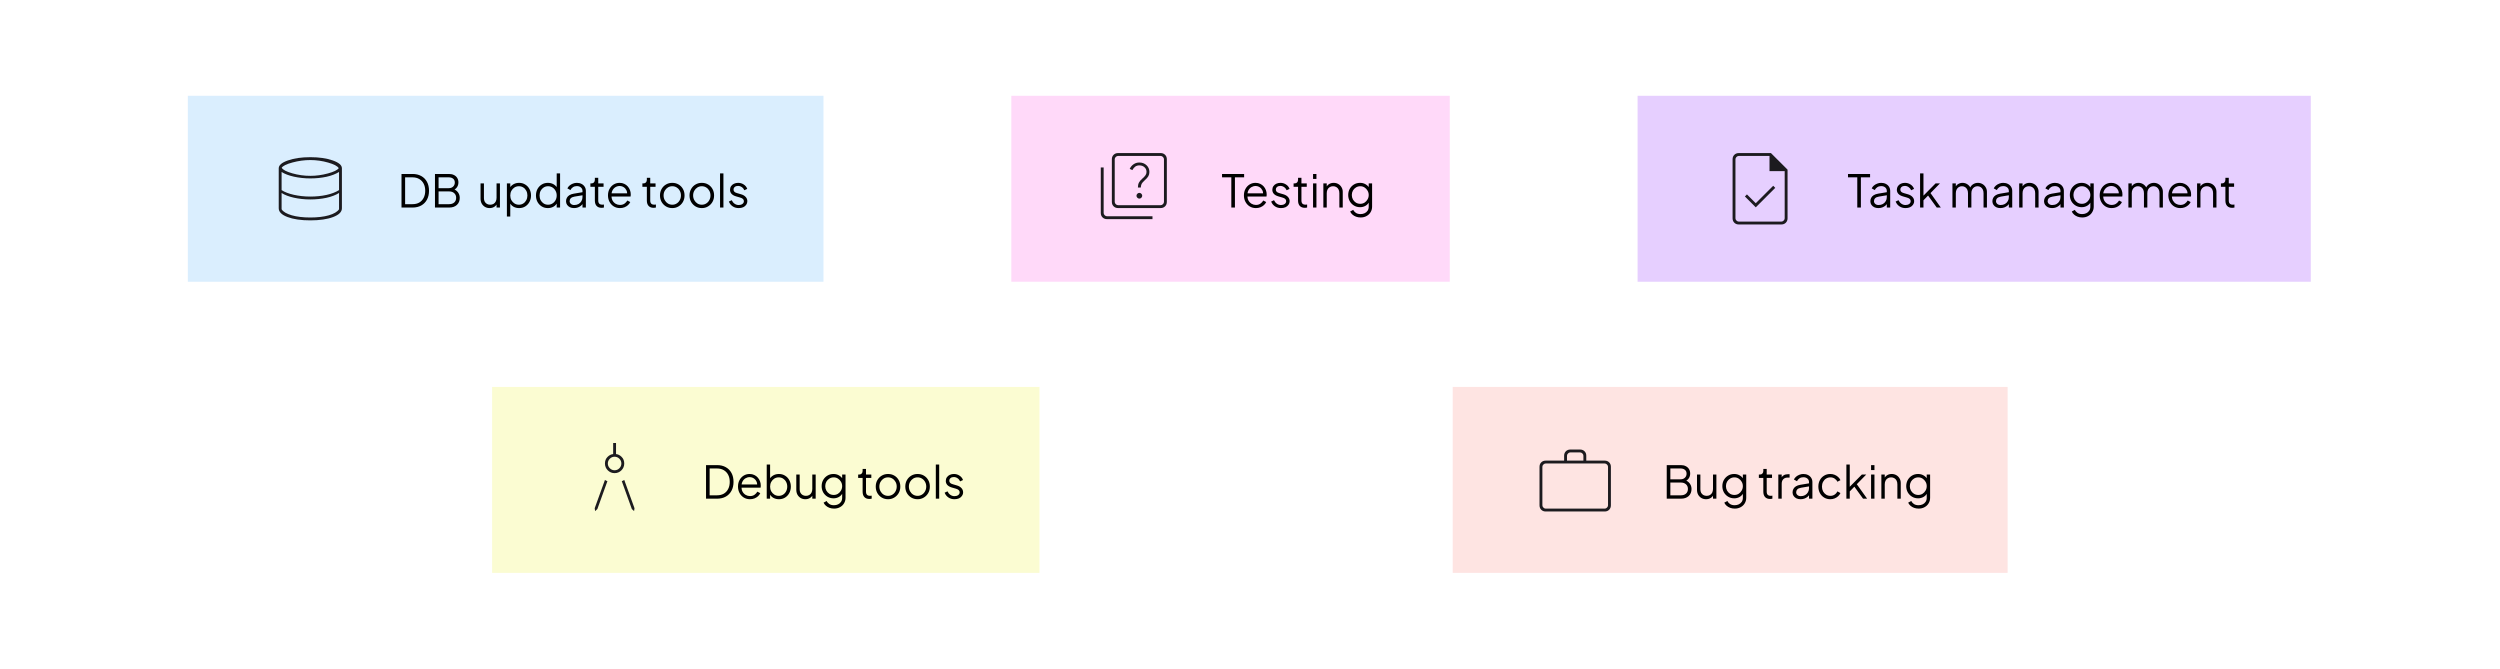 <svg width="1331" height="356" viewBox="0 0 1331 356" fill="none" xmlns="http://www.w3.org/2000/svg">
<rect width="1331" height="356" fill="white"/>
<rect width="338.425" height="99" transform="translate(100 51)" fill="#DAEEFE"/>
<mask id="mask0_625_16194" style="mask-type:alpha" maskUnits="userSpaceOnUse" x="139" y="74" width="53" height="53">
<rect x="139" y="74.289" width="52.425" height="52.425" fill="#D9D9D9"/>
</mask>
<g mask="url(#mask0_625_16194)">
<path d="M165.214 117.323C160.226 117.323 156.176 116.731 153.064 115.548C149.951 114.365 148.395 112.808 148.395 110.879V89.581C148.395 87.943 150.033 86.551 153.309 85.404C156.586 84.257 160.554 83.684 165.214 83.684C169.874 83.684 173.842 84.257 177.119 85.404C180.395 86.551 182.034 87.943 182.034 89.581V110.879C182.034 112.808 180.477 114.365 177.365 115.548C174.252 116.731 170.202 117.323 165.214 117.323ZM165.214 93.622C168.309 93.622 171.43 93.195 174.58 92.339C177.729 91.484 179.649 90.546 180.341 89.527C179.685 88.435 177.801 87.442 174.689 86.551C171.576 85.659 168.418 85.213 165.214 85.213C162.083 85.213 158.925 85.64 155.739 86.496C152.554 87.352 150.634 88.289 149.978 89.308C150.597 90.4 152.481 91.393 155.63 92.284C158.779 93.177 161.974 93.622 165.214 93.622ZM165.214 104.653C166.707 104.653 168.181 104.581 169.637 104.435C171.094 104.289 172.486 104.071 173.815 103.78C175.144 103.488 176.373 103.124 177.501 102.688C178.63 102.251 179.631 101.759 180.505 101.213V91.547C179.631 92.093 178.63 92.585 177.501 93.022C176.373 93.459 175.144 93.823 173.815 94.114C172.486 94.405 171.094 94.624 169.637 94.769C168.181 94.915 166.707 94.988 165.214 94.988C163.649 94.988 162.129 94.906 160.654 94.742C159.18 94.578 157.787 94.351 156.477 94.059C155.166 93.768 153.956 93.413 152.845 92.994C151.735 92.576 150.761 92.093 149.924 91.547V101.213C150.761 101.759 151.735 102.242 152.845 102.66C153.956 103.079 155.166 103.434 156.477 103.725C157.787 104.016 159.18 104.244 160.654 104.408C162.129 104.572 163.649 104.653 165.214 104.653ZM165.214 115.794C167.144 115.794 168.946 115.694 170.62 115.493C172.295 115.293 173.788 115.002 175.098 114.62C176.409 114.237 177.528 113.773 178.457 113.227C179.385 112.681 180.068 112.08 180.505 111.425V102.742C179.631 103.288 178.63 103.78 177.501 104.217C176.373 104.653 175.144 105.018 173.815 105.309C172.486 105.6 171.094 105.818 169.637 105.964C168.181 106.11 166.707 106.183 165.214 106.183C163.649 106.183 162.129 106.101 160.654 105.937C159.18 105.773 157.787 105.545 156.477 105.254C155.166 104.963 153.956 104.608 152.845 104.189C151.735 103.771 150.761 103.288 149.924 102.742V111.425C150.36 112.117 151.043 112.726 151.971 113.254C152.9 113.782 154.019 114.237 155.33 114.62C156.64 115.002 158.133 115.293 159.808 115.493C161.482 115.694 163.285 115.794 165.214 115.794Z" fill="#1C1B1F"/>
</g>
<path d="M213.764 110.5V92.62H219.644C221.42 92.62 222.964 92.988 224.276 93.724C225.588 94.444 226.604 95.476 227.324 96.82C228.044 98.148 228.404 99.724 228.404 101.548C228.404 103.356 228.044 104.932 227.324 106.276C226.604 107.62 225.588 108.66 224.276 109.396C222.964 110.132 221.42 110.5 219.644 110.5H213.764ZM215.684 108.7H219.644C221.02 108.7 222.212 108.412 223.22 107.836C224.228 107.244 225.004 106.412 225.548 105.34C226.108 104.268 226.388 103.004 226.388 101.548C226.388 100.092 226.108 98.836 225.548 97.78C224.988 96.708 224.204 95.884 223.196 95.308C222.188 94.716 221.004 94.42 219.644 94.42H215.684V108.7ZM231.577 110.5V92.62H239.089C240.097 92.62 240.969 92.812 241.705 93.196C242.457 93.564 243.033 94.084 243.433 94.756C243.849 95.428 244.057 96.212 244.057 97.108C244.057 98.036 243.825 98.86 243.361 99.58C242.913 100.284 242.265 100.82 241.417 101.188L241.393 100.612C242.097 100.868 242.697 101.228 243.193 101.692C243.705 102.156 244.097 102.7 244.369 103.324C244.641 103.932 244.777 104.588 244.777 105.292C244.777 106.892 244.265 108.164 243.241 109.108C242.233 110.036 240.857 110.5 239.113 110.5H231.577ZM233.497 108.7H239.113C240.249 108.7 241.153 108.404 241.825 107.812C242.513 107.204 242.857 106.372 242.857 105.316C242.857 104.276 242.513 103.452 241.825 102.844C241.153 102.22 240.249 101.908 239.113 101.908H233.497V108.7ZM233.497 100.18H238.945C239.905 100.18 240.673 99.9 241.249 99.34C241.841 98.78 242.137 98.06 242.137 97.18C242.137 96.284 241.841 95.604 241.249 95.14C240.673 94.66 239.905 94.42 238.945 94.42H233.497V100.18ZM260.67 110.788C259.774 110.788 258.958 110.58 258.222 110.164C257.486 109.732 256.902 109.14 256.47 108.388C256.054 107.62 255.846 106.74 255.846 105.748V97.636H257.646V105.532C257.646 106.22 257.782 106.828 258.054 107.356C258.342 107.868 258.734 108.268 259.23 108.556C259.742 108.844 260.326 108.988 260.982 108.988C261.638 108.988 262.222 108.844 262.734 108.556C263.246 108.252 263.646 107.828 263.934 107.284C264.222 106.724 264.366 106.06 264.366 105.292V97.636H266.166V110.5H264.366V108.004L264.774 108.1C264.47 108.932 263.95 109.588 263.214 110.068C262.478 110.548 261.63 110.788 260.67 110.788ZM269.868 115.3V97.636H271.668V100.516L271.38 100.012C271.892 99.196 272.572 98.548 273.42 98.068C274.284 97.588 275.268 97.348 276.372 97.348C277.588 97.348 278.668 97.644 279.612 98.236C280.572 98.812 281.324 99.604 281.868 100.612C282.428 101.62 282.708 102.772 282.708 104.068C282.708 105.348 282.428 106.5 281.868 107.524C281.324 108.532 280.572 109.332 279.612 109.924C278.668 110.5 277.588 110.788 276.372 110.788C275.268 110.788 274.268 110.54 273.372 110.044C272.492 109.532 271.828 108.812 271.38 107.884L271.668 107.62V115.3H269.868ZM276.276 108.988C277.14 108.988 277.908 108.772 278.58 108.34C279.268 107.908 279.804 107.324 280.188 106.588C280.588 105.836 280.788 104.996 280.788 104.068C280.788 103.124 280.588 102.284 280.188 101.548C279.804 100.812 279.268 100.228 278.58 99.796C277.908 99.364 277.14 99.148 276.276 99.148C275.412 99.148 274.628 99.364 273.924 99.796C273.236 100.228 272.684 100.82 272.268 101.572C271.868 102.308 271.668 103.14 271.668 104.068C271.668 104.996 271.868 105.836 272.268 106.588C272.684 107.324 273.236 107.908 273.924 108.34C274.628 108.772 275.412 108.988 276.276 108.988ZM291.683 110.788C290.483 110.788 289.403 110.5 288.443 109.924C287.483 109.332 286.723 108.532 286.163 107.524C285.619 106.5 285.347 105.348 285.347 104.068C285.347 102.772 285.619 101.62 286.163 100.612C286.723 99.604 287.475 98.812 288.419 98.236C289.379 97.644 290.467 97.348 291.683 97.348C292.787 97.348 293.771 97.588 294.635 98.068C295.499 98.548 296.179 99.196 296.675 100.012L296.387 100.516V92.332H298.187V110.5H296.387V107.62L296.675 107.884C296.227 108.812 295.555 109.532 294.659 110.044C293.779 110.54 292.787 110.788 291.683 110.788ZM291.779 108.988C292.643 108.988 293.419 108.772 294.107 108.34C294.811 107.908 295.363 107.324 295.763 106.588C296.179 105.836 296.387 104.996 296.387 104.068C296.387 103.14 296.179 102.308 295.763 101.572C295.363 100.82 294.811 100.228 294.107 99.796C293.419 99.364 292.643 99.148 291.779 99.148C290.931 99.148 290.163 99.364 289.475 99.796C288.787 100.228 288.243 100.812 287.843 101.548C287.459 102.284 287.267 103.124 287.267 104.068C287.267 104.996 287.459 105.836 287.843 106.588C288.243 107.324 288.779 107.908 289.451 108.34C290.139 108.772 290.915 108.988 291.779 108.988ZM305.603 110.788C304.787 110.788 304.059 110.636 303.419 110.332C302.779 110.012 302.275 109.58 301.907 109.036C301.539 108.492 301.355 107.868 301.355 107.164C301.355 106.492 301.499 105.884 301.787 105.34C302.075 104.78 302.523 104.308 303.131 103.924C303.739 103.54 304.515 103.268 305.459 103.108L310.499 102.268V103.9L305.891 104.668C304.963 104.828 304.291 105.124 303.875 105.556C303.475 105.988 303.275 106.5 303.275 107.092C303.275 107.668 303.499 108.156 303.947 108.556C304.411 108.956 305.003 109.156 305.723 109.156C306.603 109.156 307.371 108.972 308.027 108.604C308.683 108.22 309.195 107.708 309.563 107.068C309.931 106.428 310.115 105.716 310.115 104.932V101.668C310.115 100.9 309.835 100.276 309.275 99.796C308.715 99.316 307.987 99.076 307.091 99.076C306.307 99.076 305.619 99.276 305.027 99.676C304.435 100.06 303.995 100.564 303.707 101.188L302.075 100.3C302.315 99.756 302.691 99.26 303.203 98.812C303.731 98.364 304.331 98.012 305.003 97.756C305.675 97.484 306.371 97.348 307.091 97.348C308.035 97.348 308.867 97.532 309.587 97.9C310.323 98.268 310.891 98.78 311.291 99.436C311.707 100.076 311.915 100.82 311.915 101.668V110.5H310.115V107.932L310.379 108.196C310.155 108.676 309.803 109.116 309.323 109.516C308.859 109.9 308.307 110.212 307.667 110.452C307.043 110.676 306.355 110.788 305.603 110.788ZM320.303 110.644C319.151 110.644 318.263 110.308 317.639 109.636C317.015 108.964 316.703 108.004 316.703 106.756V99.436H314.327V97.636H314.927C315.471 97.636 315.903 97.46 316.223 97.108C316.543 96.74 316.703 96.284 316.703 95.74V94.66H318.503V97.636H321.335V99.436H318.503V106.756C318.503 107.188 318.567 107.572 318.695 107.908C318.823 108.228 319.039 108.484 319.343 108.676C319.663 108.868 320.087 108.964 320.615 108.964C320.743 108.964 320.895 108.956 321.071 108.94C321.247 108.924 321.399 108.908 321.527 108.892V110.5C321.335 110.548 321.119 110.58 320.879 110.596C320.639 110.628 320.447 110.644 320.303 110.644ZM330.075 110.788C328.875 110.788 327.787 110.5 326.811 109.924C325.851 109.332 325.091 108.524 324.531 107.5C323.971 106.476 323.691 105.316 323.691 104.02C323.691 102.724 323.963 101.58 324.507 100.588C325.051 99.58 325.787 98.788 326.715 98.212C327.659 97.636 328.715 97.348 329.883 97.348C330.811 97.348 331.635 97.524 332.355 97.876C333.091 98.212 333.715 98.676 334.227 99.268C334.739 99.844 335.131 100.5 335.403 101.236C335.675 101.956 335.811 102.7 335.811 103.468C335.811 103.628 335.803 103.812 335.787 104.02C335.771 104.212 335.747 104.412 335.715 104.62H324.843V102.94H334.683L333.819 103.66C333.963 102.78 333.859 101.996 333.507 101.308C333.171 100.604 332.683 100.052 332.043 99.652C331.403 99.236 330.683 99.028 329.883 99.028C329.083 99.028 328.339 99.236 327.651 99.652C326.979 100.068 326.451 100.652 326.067 101.404C325.683 102.14 325.531 103.02 325.611 104.044C325.531 105.068 325.691 105.964 326.091 106.732C326.507 107.484 327.067 108.068 327.771 108.484C328.491 108.9 329.259 109.108 330.075 109.108C331.019 109.108 331.811 108.884 332.451 108.436C333.091 107.988 333.611 107.428 334.011 106.756L335.547 107.572C335.291 108.148 334.899 108.684 334.371 109.18C333.843 109.66 333.211 110.052 332.475 110.356C331.755 110.644 330.955 110.788 330.075 110.788ZM347.983 110.644C346.831 110.644 345.943 110.308 345.319 109.636C344.695 108.964 344.383 108.004 344.383 106.756V99.436H342.007V97.636H342.607C343.151 97.636 343.583 97.46 343.903 97.108C344.223 96.74 344.383 96.284 344.383 95.74V94.66H346.183V97.636H349.015V99.436H346.183V106.756C346.183 107.188 346.247 107.572 346.375 107.908C346.503 108.228 346.719 108.484 347.023 108.676C347.343 108.868 347.767 108.964 348.295 108.964C348.423 108.964 348.575 108.956 348.751 108.94C348.927 108.924 349.079 108.908 349.207 108.892V110.5C349.015 110.548 348.799 110.58 348.559 110.596C348.319 110.628 348.127 110.644 347.983 110.644ZM357.923 110.788C356.707 110.788 355.603 110.5 354.611 109.924C353.619 109.332 352.827 108.532 352.235 107.524C351.659 106.5 351.371 105.34 351.371 104.044C351.371 102.764 351.659 101.62 352.235 100.612C352.811 99.604 353.587 98.812 354.563 98.236C355.555 97.644 356.675 97.348 357.923 97.348C359.171 97.348 360.283 97.636 361.259 98.212C362.251 98.788 363.027 99.58 363.587 100.588C364.163 101.596 364.451 102.748 364.451 104.044C364.451 105.356 364.155 106.524 363.563 107.548C362.971 108.556 362.179 109.348 361.187 109.924C360.211 110.5 359.123 110.788 357.923 110.788ZM357.923 108.988C358.787 108.988 359.563 108.772 360.251 108.34C360.955 107.908 361.507 107.316 361.907 106.564C362.323 105.812 362.531 104.972 362.531 104.044C362.531 103.116 362.323 102.284 361.907 101.548C361.507 100.812 360.955 100.228 360.251 99.796C359.563 99.364 358.787 99.148 357.923 99.148C357.059 99.148 356.275 99.364 355.571 99.796C354.883 100.228 354.331 100.812 353.915 101.548C353.499 102.284 353.291 103.116 353.291 104.044C353.291 104.972 353.499 105.812 353.915 106.564C354.331 107.316 354.883 107.908 355.571 108.34C356.275 108.772 357.059 108.988 357.923 108.988ZM373.649 110.788C372.433 110.788 371.329 110.5 370.337 109.924C369.345 109.332 368.553 108.532 367.961 107.524C367.385 106.5 367.097 105.34 367.097 104.044C367.097 102.764 367.385 101.62 367.961 100.612C368.537 99.604 369.313 98.812 370.289 98.236C371.281 97.644 372.401 97.348 373.649 97.348C374.897 97.348 376.009 97.636 376.985 98.212C377.977 98.788 378.753 99.58 379.313 100.588C379.889 101.596 380.177 102.748 380.177 104.044C380.177 105.356 379.881 106.524 379.289 107.548C378.697 108.556 377.905 109.348 376.913 109.924C375.937 110.5 374.849 110.788 373.649 110.788ZM373.649 108.988C374.513 108.988 375.289 108.772 375.977 108.34C376.681 107.908 377.233 107.316 377.633 106.564C378.049 105.812 378.257 104.972 378.257 104.044C378.257 103.116 378.049 102.284 377.633 101.548C377.233 100.812 376.681 100.228 375.977 99.796C375.289 99.364 374.513 99.148 373.649 99.148C372.785 99.148 372.001 99.364 371.297 99.796C370.609 100.228 370.057 100.812 369.641 101.548C369.225 102.284 369.017 103.116 369.017 104.044C369.017 104.972 369.225 105.812 369.641 106.564C370.057 107.316 370.609 107.908 371.297 108.34C372.001 108.772 372.785 108.988 373.649 108.988ZM383.352 110.5V92.332H385.152V110.5H383.352ZM393.3 110.788C392.068 110.788 390.988 110.476 390.06 109.852C389.132 109.228 388.46 108.38 388.044 107.308L389.556 106.588C389.924 107.372 390.436 107.996 391.092 108.46C391.764 108.924 392.5 109.156 393.3 109.156C394.068 109.156 394.716 108.972 395.244 108.604C395.772 108.22 396.036 107.724 396.036 107.116C396.036 106.668 395.908 106.316 395.652 106.06C395.396 105.788 395.1 105.58 394.764 105.436C394.428 105.292 394.132 105.188 393.876 105.124L392.028 104.596C390.844 104.26 389.988 103.788 389.46 103.18C388.932 102.572 388.668 101.868 388.668 101.068C388.668 100.316 388.86 99.66 389.244 99.1C389.628 98.54 390.148 98.108 390.804 97.804C391.46 97.5 392.188 97.348 392.988 97.348C394.076 97.348 395.06 97.636 395.94 98.212C396.836 98.772 397.468 99.556 397.836 100.564L396.3 101.284C395.98 100.564 395.516 100.004 394.908 99.604C394.316 99.188 393.652 98.98 392.916 98.98C392.196 98.98 391.62 99.164 391.188 99.532C390.756 99.9 390.54 100.364 390.54 100.924C390.54 101.356 390.652 101.7 390.876 101.956C391.1 102.212 391.356 102.404 391.644 102.532C391.948 102.66 392.212 102.756 392.436 102.82L394.572 103.444C395.612 103.748 396.42 104.22 396.996 104.86C397.588 105.5 397.884 106.252 397.884 107.116C397.884 107.82 397.684 108.452 397.284 109.012C396.9 109.572 396.364 110.012 395.676 110.332C394.988 110.636 394.196 110.788 393.3 110.788Z" fill="black"/>
<rect width="233.425" height="99" transform="translate(538.426 51)" fill="#FFD9F9"/>
<mask id="mask1_625_16194" style="mask-type:alpha" maskUnits="userSpaceOnUse" x="577" y="74" width="53" height="53">
<rect x="577.426" y="74.289" width="52.425" height="52.425" fill="#D9D9D9"/>
</mask>
<g mask="url(#mask1_625_16194)">
<path d="M606.588 105.742C606.988 105.742 607.343 105.588 607.653 105.278C607.962 104.969 608.117 104.614 608.117 104.213C608.117 103.813 607.962 103.458 607.653 103.149C607.343 102.839 606.988 102.684 606.588 102.684C606.187 102.684 605.832 102.839 605.523 103.149C605.213 103.458 605.059 103.813 605.059 104.213C605.059 104.614 605.213 104.969 605.523 105.278C605.832 105.588 606.187 105.742 606.588 105.742ZM605.823 99.845H607.352C607.425 98.971 607.58 98.307 607.816 97.852C608.053 97.396 608.626 96.75 609.537 95.913C610.41 95.148 611.029 94.438 611.393 93.783C611.757 93.128 611.939 92.382 611.939 91.544C611.939 90.124 611.43 88.932 610.41 87.967C609.391 87.002 608.117 86.52 606.588 86.52C605.459 86.52 604.449 86.82 603.557 87.421C602.665 88.022 601.964 88.85 601.454 89.906L602.874 90.561C603.311 89.724 603.83 89.096 604.431 88.677C605.031 88.258 605.75 88.049 606.588 88.049C607.68 88.049 608.59 88.377 609.318 89.032C610.046 89.687 610.41 90.525 610.41 91.544C610.41 92.163 610.237 92.736 609.892 93.264C609.546 93.792 608.954 94.42 608.117 95.148C607.279 95.876 606.688 96.586 606.342 97.278C605.996 97.97 605.823 98.825 605.823 99.845ZM595.229 110.767C594.282 110.767 593.5 110.457 592.881 109.838C592.262 109.219 591.952 108.437 591.952 107.49V84.773C591.952 83.826 592.262 83.043 592.881 82.424C593.5 81.805 594.282 81.496 595.229 81.496H617.946C618.893 81.496 619.676 81.805 620.295 82.424C620.913 83.043 621.223 83.826 621.223 84.773V107.49C621.223 108.437 620.913 109.219 620.295 109.838C619.676 110.457 618.893 110.767 617.946 110.767H595.229ZM595.229 109.237H617.946C618.383 109.237 618.784 109.055 619.148 108.691C619.512 108.327 619.694 107.927 619.694 107.49V84.773C619.694 84.336 619.512 83.935 619.148 83.571C618.784 83.207 618.383 83.025 617.946 83.025H595.229C594.792 83.025 594.392 83.207 594.028 83.571C593.664 83.935 593.482 84.336 593.482 84.773V107.49C593.482 107.927 593.664 108.327 594.028 108.691C594.392 109.055 594.792 109.237 595.229 109.237ZM589.331 116.664C588.385 116.664 587.602 116.355 586.983 115.736C586.364 115.117 586.055 114.334 586.055 113.388V89.141H587.584V113.388C587.584 113.825 587.766 114.225 588.13 114.589C588.494 114.953 588.894 115.135 589.331 115.135H613.578V116.664H589.331Z" fill="#1C1B1F"/>
</g>
<path d="M655.556 110.5V94.42H650.612V92.62H662.372V94.42H657.476V110.5H655.556ZM668.645 110.788C667.445 110.788 666.357 110.5 665.381 109.924C664.421 109.332 663.661 108.524 663.101 107.5C662.541 106.476 662.261 105.316 662.261 104.02C662.261 102.724 662.533 101.58 663.077 100.588C663.621 99.58 664.357 98.788 665.285 98.212C666.229 97.636 667.285 97.348 668.453 97.348C669.381 97.348 670.205 97.524 670.925 97.876C671.661 98.212 672.285 98.676 672.797 99.268C673.309 99.844 673.701 100.5 673.973 101.236C674.245 101.956 674.381 102.7 674.381 103.468C674.381 103.628 674.373 103.812 674.357 104.02C674.341 104.212 674.317 104.412 674.285 104.62H663.413V102.94H673.253L672.389 103.66C672.533 102.78 672.429 101.996 672.077 101.308C671.741 100.604 671.253 100.052 670.613 99.652C669.973 99.236 669.253 99.028 668.453 99.028C667.653 99.028 666.909 99.236 666.221 99.652C665.549 100.068 665.021 100.652 664.637 101.404C664.253 102.14 664.101 103.02 664.181 104.044C664.101 105.068 664.261 105.964 664.661 106.732C665.077 107.484 665.637 108.068 666.341 108.484C667.061 108.9 667.829 109.108 668.645 109.108C669.589 109.108 670.381 108.884 671.021 108.436C671.661 107.988 672.181 107.428 672.581 106.756L674.117 107.572C673.861 108.148 673.469 108.684 672.941 109.18C672.413 109.66 671.781 110.052 671.045 110.356C670.325 110.644 669.525 110.788 668.645 110.788ZM682.019 110.788C680.787 110.788 679.707 110.476 678.779 109.852C677.851 109.228 677.179 108.38 676.763 107.308L678.275 106.588C678.643 107.372 679.155 107.996 679.811 108.46C680.483 108.924 681.219 109.156 682.019 109.156C682.787 109.156 683.435 108.972 683.963 108.604C684.491 108.22 684.755 107.724 684.755 107.116C684.755 106.668 684.627 106.316 684.371 106.06C684.115 105.788 683.819 105.58 683.483 105.436C683.147 105.292 682.851 105.188 682.595 105.124L680.747 104.596C679.563 104.26 678.707 103.788 678.179 103.18C677.651 102.572 677.387 101.868 677.387 101.068C677.387 100.316 677.579 99.66 677.963 99.1C678.347 98.54 678.867 98.108 679.523 97.804C680.179 97.5 680.907 97.348 681.707 97.348C682.795 97.348 683.779 97.636 684.659 98.212C685.555 98.772 686.187 99.556 686.555 100.564L685.019 101.284C684.699 100.564 684.235 100.004 683.627 99.604C683.035 99.188 682.371 98.98 681.635 98.98C680.915 98.98 680.339 99.164 679.907 99.532C679.475 99.9 679.259 100.364 679.259 100.924C679.259 101.356 679.371 101.7 679.595 101.956C679.819 102.212 680.075 102.404 680.363 102.532C680.667 102.66 680.931 102.756 681.155 102.82L683.291 103.444C684.331 103.748 685.139 104.22 685.715 104.86C686.307 105.5 686.603 106.252 686.603 107.116C686.603 107.82 686.403 108.452 686.003 109.012C685.619 109.572 685.083 110.012 684.395 110.332C683.707 110.636 682.915 110.788 682.019 110.788ZM694.686 110.644C693.534 110.644 692.646 110.308 692.022 109.636C691.398 108.964 691.086 108.004 691.086 106.756V99.436H688.71V97.636H689.31C689.854 97.636 690.286 97.46 690.606 97.108C690.926 96.74 691.086 96.284 691.086 95.74V94.66H692.886V97.636H695.718V99.436H692.886V106.756C692.886 107.188 692.95 107.572 693.078 107.908C693.206 108.228 693.422 108.484 693.726 108.676C694.046 108.868 694.47 108.964 694.998 108.964C695.126 108.964 695.278 108.956 695.454 108.94C695.63 108.924 695.782 108.908 695.91 108.892V110.5C695.718 110.548 695.502 110.58 695.262 110.596C695.022 110.628 694.83 110.644 694.686 110.644ZM699.071 110.5V97.636H700.871V110.5H699.071ZM699.071 95.26V92.62H700.871V95.26H699.071ZM704.555 110.5V97.636H706.355V100.132L705.947 100.036C706.267 99.204 706.787 98.548 707.507 98.068C708.243 97.588 709.091 97.348 710.051 97.348C710.963 97.348 711.779 97.556 712.499 97.972C713.235 98.388 713.811 98.964 714.227 99.7C714.659 100.42 714.875 101.236 714.875 102.148V110.5H713.075V102.844C713.075 102.06 712.931 101.396 712.643 100.852C712.371 100.308 711.979 99.892 711.467 99.604C710.971 99.3 710.395 99.148 709.739 99.148C709.083 99.148 708.499 99.3 707.987 99.604C707.475 99.892 707.075 100.316 706.787 100.876C706.499 101.42 706.355 102.076 706.355 102.844V110.5H704.555ZM724.409 115.78C723.529 115.78 722.713 115.644 721.961 115.372C721.225 115.1 720.585 114.724 720.041 114.244C719.513 113.78 719.105 113.236 718.817 112.612L720.473 111.724C720.729 112.332 721.185 112.86 721.841 113.308C722.497 113.756 723.337 113.98 724.361 113.98C725.145 113.98 725.865 113.828 726.521 113.524C727.177 113.22 727.705 112.772 728.105 112.18C728.505 111.588 728.705 110.86 728.705 109.996V107.14L728.993 107.404C728.545 108.332 727.881 109.052 727.001 109.564C726.121 110.06 725.161 110.308 724.121 110.308C722.921 110.308 721.841 110.02 720.881 109.444C719.921 108.868 719.161 108.092 718.601 107.116C718.057 106.124 717.785 105.028 717.785 103.828C717.785 102.612 718.057 101.516 718.601 100.54C719.161 99.564 719.913 98.788 720.857 98.212C721.817 97.636 722.905 97.348 724.121 97.348C725.161 97.348 726.105 97.588 726.953 98.068C727.817 98.548 728.497 99.196 728.993 100.012L728.705 100.516V97.636H730.505V109.996C730.505 111.1 730.241 112.084 729.713 112.948C729.201 113.828 728.481 114.516 727.553 115.012C726.641 115.524 725.593 115.78 724.409 115.78ZM724.217 108.508C725.049 108.508 725.801 108.3 726.473 107.884C727.145 107.452 727.681 106.884 728.081 106.18C728.497 105.46 728.705 104.676 728.705 103.828C728.705 102.98 728.497 102.204 728.081 101.5C727.681 100.78 727.145 100.212 726.473 99.796C725.801 99.364 725.049 99.148 724.217 99.148C723.369 99.148 722.601 99.364 721.913 99.796C721.225 100.212 720.681 100.772 720.281 101.476C719.897 102.18 719.705 102.964 719.705 103.828C719.705 104.676 719.897 105.46 720.281 106.18C720.681 106.884 721.217 107.452 721.889 107.884C722.577 108.3 723.353 108.508 724.217 108.508Z" fill="black"/>
<rect width="358.425" height="99" transform="translate(871.848 51)" fill="#E6CFFF"/>
<mask id="mask2_625_16194" style="mask-type:alpha" maskUnits="userSpaceOnUse" x="910" y="74" width="54" height="53">
<rect x="910.848" y="74.289" width="52.425" height="52.425" fill="#D9D9D9"/>
</mask>
<g mask="url(#mask2_625_16194)">
<path d="M934.767 110.384L945.143 100.009L944.051 98.916L934.767 108.2L930.071 103.504L928.979 104.596L934.767 110.384ZM925.702 119.504C924.756 119.504 923.973 119.195 923.354 118.576C922.735 117.957 922.426 117.174 922.426 116.227V84.773C922.426 83.826 922.735 83.043 923.354 82.424C923.973 81.805 924.756 81.496 925.702 81.496H942.85L951.696 90.343V116.227C951.696 117.174 951.387 117.957 950.768 118.576C950.149 119.195 949.366 119.504 948.42 119.504H925.702ZM942.085 91.107V83.025H925.702C925.265 83.025 924.865 83.207 924.501 83.571C924.137 83.935 923.955 84.336 923.955 84.773V116.227C923.955 116.664 924.137 117.065 924.501 117.429C924.865 117.793 925.265 117.975 925.702 117.975H948.42C948.857 117.975 949.257 117.793 949.621 117.429C949.985 117.065 950.167 116.664 950.167 116.227V91.107H942.085Z" fill="#1C1B1F"/>
</g>
<path d="M988.817 110.5V94.42H983.873V92.62H995.633V94.42H990.737V110.5H988.817ZM1000.03 110.788C999.213 110.788 998.485 110.636 997.845 110.332C997.205 110.012 996.701 109.58 996.333 109.036C995.965 108.492 995.781 107.868 995.781 107.164C995.781 106.492 995.925 105.884 996.213 105.34C996.501 104.78 996.949 104.308 997.557 103.924C998.165 103.54 998.941 103.268 999.885 103.108L1004.92 102.268V103.9L1000.32 104.668C999.389 104.828 998.717 105.124 998.301 105.556C997.901 105.988 997.701 106.5 997.701 107.092C997.701 107.668 997.925 108.156 998.373 108.556C998.837 108.956 999.429 109.156 1000.15 109.156C1001.03 109.156 1001.8 108.972 1002.45 108.604C1003.11 108.22 1003.62 107.708 1003.99 107.068C1004.36 106.428 1004.54 105.716 1004.54 104.932V101.668C1004.54 100.9 1004.26 100.276 1003.7 99.796C1003.14 99.316 1002.41 99.076 1001.52 99.076C1000.73 99.076 1000.04 99.276 999.453 99.676C998.861 100.06 998.421 100.564 998.133 101.188L996.501 100.3C996.741 99.756 997.117 99.26 997.629 98.812C998.157 98.364 998.757 98.012 999.429 97.756C1000.1 97.484 1000.8 97.348 1001.52 97.348C1002.46 97.348 1003.29 97.532 1004.01 97.9C1004.75 98.268 1005.32 98.78 1005.72 99.436C1006.13 100.076 1006.34 100.82 1006.34 101.668V110.5H1004.54V107.932L1004.8 108.196C1004.58 108.676 1004.23 109.116 1003.75 109.516C1003.28 109.9 1002.73 110.212 1002.09 110.452C1001.47 110.676 1000.78 110.788 1000.03 110.788ZM1014.51 110.788C1013.28 110.788 1012.2 110.476 1011.27 109.852C1010.34 109.228 1009.67 108.38 1009.25 107.308L1010.76 106.588C1011.13 107.372 1011.64 107.996 1012.3 108.46C1012.97 108.924 1013.71 109.156 1014.51 109.156C1015.28 109.156 1015.92 108.972 1016.45 108.604C1016.98 108.22 1017.24 107.724 1017.24 107.116C1017.24 106.668 1017.12 106.316 1016.86 106.06C1016.6 105.788 1016.31 105.58 1015.97 105.436C1015.64 105.292 1015.34 105.188 1015.08 105.124L1013.24 104.596C1012.05 104.26 1011.2 103.788 1010.67 103.18C1010.14 102.572 1009.88 101.868 1009.88 101.068C1009.88 100.316 1010.07 99.66 1010.45 99.1C1010.84 98.54 1011.36 98.108 1012.01 97.804C1012.67 97.5 1013.4 97.348 1014.2 97.348C1015.28 97.348 1016.27 97.636 1017.15 98.212C1018.04 98.772 1018.68 99.556 1019.04 100.564L1017.51 101.284C1017.19 100.564 1016.72 100.004 1016.12 99.604C1015.52 99.188 1014.86 98.98 1014.12 98.98C1013.4 98.98 1012.83 99.164 1012.4 99.532C1011.96 99.9 1011.75 100.364 1011.75 100.924C1011.75 101.356 1011.86 101.7 1012.08 101.956C1012.31 102.212 1012.56 102.404 1012.85 102.532C1013.16 102.66 1013.42 102.756 1013.64 102.82L1015.78 103.444C1016.82 103.748 1017.63 104.22 1018.2 104.86C1018.8 105.5 1019.09 106.252 1019.09 107.116C1019.09 107.82 1018.89 108.452 1018.49 109.012C1018.11 109.572 1017.57 110.012 1016.88 110.332C1016.2 110.636 1015.4 110.788 1014.51 110.788ZM1022.25 110.5V92.332H1024.05V105.052L1023.29 104.932L1030.51 97.636H1032.84L1027.8 102.796L1033.29 110.5H1031.13L1025.97 103.372L1027.13 103.468L1023.45 107.26L1024.05 105.772V110.5H1022.25ZM1039.48 110.5V97.636H1041.28V100.084L1040.99 99.724C1041.34 98.972 1041.86 98.388 1042.55 97.972C1043.26 97.556 1044.02 97.348 1044.86 97.348C1045.85 97.348 1046.74 97.628 1047.54 98.188C1048.34 98.748 1048.91 99.476 1049.25 100.372L1048.74 100.396C1049.06 99.404 1049.62 98.652 1050.4 98.14C1051.2 97.612 1052.08 97.348 1053.04 97.348C1053.9 97.348 1054.7 97.556 1055.42 97.972C1056.15 98.388 1056.74 98.964 1057.17 99.7C1057.62 100.42 1057.84 101.236 1057.84 102.148V110.5H1056.04V102.844C1056.04 102.06 1055.9 101.396 1055.61 100.852C1055.34 100.308 1054.96 99.892 1054.48 99.604C1054 99.3 1053.45 99.148 1052.82 99.148C1052.22 99.148 1051.66 99.3 1051.17 99.604C1050.67 99.892 1050.28 100.316 1049.99 100.876C1049.7 101.42 1049.56 102.076 1049.56 102.844V110.5H1047.76V102.844C1047.76 102.06 1047.62 101.396 1047.33 100.852C1047.06 100.308 1046.68 99.892 1046.2 99.604C1045.72 99.3 1045.17 99.148 1044.54 99.148C1043.92 99.148 1043.36 99.3 1042.86 99.604C1042.38 99.892 1042 100.316 1041.71 100.876C1041.42 101.42 1041.28 102.076 1041.28 102.844V110.5H1039.48ZM1065 110.788C1064.18 110.788 1063.45 110.636 1062.81 110.332C1062.17 110.012 1061.67 109.58 1061.3 109.036C1060.93 108.492 1060.75 107.868 1060.75 107.164C1060.75 106.492 1060.89 105.884 1061.18 105.34C1061.47 104.78 1061.92 104.308 1062.53 103.924C1063.13 103.54 1063.91 103.268 1064.85 103.108L1069.89 102.268V103.9L1065.29 104.668C1064.36 104.828 1063.69 105.124 1063.27 105.556C1062.87 105.988 1062.67 106.5 1062.67 107.092C1062.67 107.668 1062.89 108.156 1063.34 108.556C1063.81 108.956 1064.4 109.156 1065.12 109.156C1066 109.156 1066.77 108.972 1067.42 108.604C1068.08 108.22 1068.59 107.708 1068.96 107.068C1069.33 106.428 1069.51 105.716 1069.51 104.932V101.668C1069.51 100.9 1069.23 100.276 1068.67 99.796C1068.11 99.316 1067.38 99.076 1066.49 99.076C1065.7 99.076 1065.01 99.276 1064.42 99.676C1063.83 100.06 1063.39 100.564 1063.1 101.188L1061.47 100.3C1061.71 99.756 1062.09 99.26 1062.6 98.812C1063.13 98.364 1063.73 98.012 1064.4 97.756C1065.07 97.484 1065.77 97.348 1066.49 97.348C1067.43 97.348 1068.26 97.532 1068.98 97.9C1069.72 98.268 1070.29 98.78 1070.69 99.436C1071.1 100.076 1071.31 100.82 1071.31 101.668V110.5H1069.51V107.932L1069.77 108.196C1069.55 108.676 1069.2 109.116 1068.72 109.516C1068.25 109.9 1067.7 110.212 1067.06 110.452C1066.44 110.676 1065.75 110.788 1065 110.788ZM1075.01 110.5V97.636H1076.81V100.132L1076.4 100.036C1076.72 99.204 1077.24 98.548 1077.96 98.068C1078.7 97.588 1079.55 97.348 1080.51 97.348C1081.42 97.348 1082.24 97.556 1082.96 97.972C1083.69 98.388 1084.27 98.964 1084.68 99.7C1085.12 100.42 1085.33 101.236 1085.33 102.148V110.5H1083.53V102.844C1083.53 102.06 1083.39 101.396 1083.1 100.852C1082.83 100.308 1082.44 99.892 1081.92 99.604C1081.43 99.3 1080.85 99.148 1080.2 99.148C1079.54 99.148 1078.96 99.3 1078.44 99.604C1077.93 99.892 1077.53 100.316 1077.24 100.876C1076.96 101.42 1076.81 102.076 1076.81 102.844V110.5H1075.01ZM1092.49 110.788C1091.67 110.788 1090.95 110.636 1090.31 110.332C1089.67 110.012 1089.16 109.58 1088.79 109.036C1088.43 108.492 1088.24 107.868 1088.24 107.164C1088.24 106.492 1088.39 105.884 1088.67 105.34C1088.96 104.78 1089.41 104.308 1090.02 103.924C1090.63 103.54 1091.4 103.268 1092.35 103.108L1097.39 102.268V103.9L1092.78 104.668C1091.85 104.828 1091.18 105.124 1090.76 105.556C1090.36 105.988 1090.16 106.5 1090.16 107.092C1090.16 107.668 1090.39 108.156 1090.83 108.556C1091.3 108.956 1091.89 109.156 1092.61 109.156C1093.49 109.156 1094.26 108.972 1094.91 108.604C1095.57 108.22 1096.08 107.708 1096.45 107.068C1096.82 106.428 1097 105.716 1097 104.932V101.668C1097 100.9 1096.72 100.276 1096.16 99.796C1095.6 99.316 1094.87 99.076 1093.98 99.076C1093.19 99.076 1092.51 99.276 1091.91 99.676C1091.32 100.06 1090.88 100.564 1090.59 101.188L1088.96 100.3C1089.2 99.756 1089.58 99.26 1090.09 98.812C1090.62 98.364 1091.22 98.012 1091.89 97.756C1092.56 97.484 1093.26 97.348 1093.98 97.348C1094.92 97.348 1095.75 97.532 1096.47 97.9C1097.21 98.268 1097.78 98.78 1098.18 99.436C1098.59 100.076 1098.8 100.82 1098.8 101.668V110.5H1097V107.932L1097.27 108.196C1097.04 108.676 1096.69 109.116 1096.21 109.516C1095.75 109.9 1095.19 110.212 1094.55 110.452C1093.93 110.676 1093.24 110.788 1092.49 110.788ZM1108.6 115.78C1107.72 115.78 1106.9 115.644 1106.15 115.372C1105.42 115.1 1104.78 114.724 1104.23 114.244C1103.7 113.78 1103.3 113.236 1103.01 112.612L1104.66 111.724C1104.92 112.332 1105.38 112.86 1106.03 113.308C1106.69 113.756 1107.53 113.98 1108.55 113.98C1109.34 113.98 1110.06 113.828 1110.71 113.524C1111.37 113.22 1111.9 112.772 1112.3 112.18C1112.7 111.588 1112.9 110.86 1112.9 109.996V107.14L1113.18 107.404C1112.74 108.332 1112.07 109.052 1111.19 109.564C1110.31 110.06 1109.35 110.308 1108.31 110.308C1107.11 110.308 1106.03 110.02 1105.07 109.444C1104.11 108.868 1103.35 108.092 1102.79 107.116C1102.25 106.124 1101.98 105.028 1101.98 103.828C1101.98 102.612 1102.25 101.516 1102.79 100.54C1103.35 99.564 1104.1 98.788 1105.05 98.212C1106.01 97.636 1107.1 97.348 1108.31 97.348C1109.35 97.348 1110.3 97.588 1111.14 98.068C1112.01 98.548 1112.69 99.196 1113.18 100.012L1112.9 100.516V97.636H1114.7V109.996C1114.7 111.1 1114.43 112.084 1113.9 112.948C1113.39 113.828 1112.67 114.516 1111.74 115.012C1110.83 115.524 1109.78 115.78 1108.6 115.78ZM1108.41 108.508C1109.24 108.508 1109.99 108.3 1110.66 107.884C1111.34 107.452 1111.87 106.884 1112.27 106.18C1112.69 105.46 1112.9 104.676 1112.9 103.828C1112.9 102.98 1112.69 102.204 1112.27 101.5C1111.87 100.78 1111.34 100.212 1110.66 99.796C1109.99 99.364 1109.24 99.148 1108.41 99.148C1107.56 99.148 1106.79 99.364 1106.1 99.796C1105.42 100.212 1104.87 100.772 1104.47 101.476C1104.09 102.18 1103.9 102.964 1103.9 103.828C1103.9 104.676 1104.09 105.46 1104.47 106.18C1104.87 106.884 1105.41 107.452 1106.08 107.884C1106.77 108.3 1107.54 108.508 1108.41 108.508ZM1124.25 110.788C1123.05 110.788 1121.96 110.5 1120.99 109.924C1120.03 109.332 1119.27 108.524 1118.71 107.5C1118.15 106.476 1117.87 105.316 1117.87 104.02C1117.87 102.724 1118.14 101.58 1118.68 100.588C1119.23 99.58 1119.96 98.788 1120.89 98.212C1121.83 97.636 1122.89 97.348 1124.06 97.348C1124.99 97.348 1125.81 97.524 1126.53 97.876C1127.27 98.212 1127.89 98.676 1128.4 99.268C1128.91 99.844 1129.31 100.5 1129.58 101.236C1129.85 101.956 1129.99 102.7 1129.99 103.468C1129.99 103.628 1129.98 103.812 1129.96 104.02C1129.95 104.212 1129.92 104.412 1129.89 104.62H1119.02V102.94H1128.86L1127.99 103.66C1128.14 102.78 1128.03 101.996 1127.68 101.308C1127.35 100.604 1126.86 100.052 1126.22 99.652C1125.58 99.236 1124.86 99.028 1124.06 99.028C1123.26 99.028 1122.51 99.236 1121.83 99.652C1121.15 100.068 1120.63 100.652 1120.24 101.404C1119.86 102.14 1119.71 103.02 1119.79 104.044C1119.71 105.068 1119.87 105.964 1120.27 106.732C1120.68 107.484 1121.24 108.068 1121.95 108.484C1122.67 108.9 1123.43 109.108 1124.25 109.108C1125.19 109.108 1125.99 108.884 1126.63 108.436C1127.27 107.988 1127.79 107.428 1128.19 106.756L1129.72 107.572C1129.47 108.148 1129.07 108.684 1128.55 109.18C1128.02 109.66 1127.39 110.052 1126.65 110.356C1125.93 110.644 1125.13 110.788 1124.25 110.788ZM1133.16 110.5V97.636H1134.96V100.084L1134.67 99.724C1135.02 98.972 1135.54 98.388 1136.23 97.972C1136.94 97.556 1137.7 97.348 1138.54 97.348C1139.53 97.348 1140.42 97.628 1141.22 98.188C1142.02 98.748 1142.59 99.476 1142.93 100.372L1142.42 100.396C1142.74 99.404 1143.3 98.652 1144.08 98.14C1144.88 97.612 1145.76 97.348 1146.72 97.348C1147.58 97.348 1148.38 97.556 1149.1 97.972C1149.83 98.388 1150.42 98.964 1150.85 99.7C1151.3 100.42 1151.52 101.236 1151.52 102.148V110.5H1149.72V102.844C1149.72 102.06 1149.58 101.396 1149.29 100.852C1149.02 100.308 1148.64 99.892 1148.16 99.604C1147.68 99.3 1147.13 99.148 1146.5 99.148C1145.9 99.148 1145.34 99.3 1144.85 99.604C1144.35 99.892 1143.96 100.316 1143.67 100.876C1143.38 101.42 1143.24 102.076 1143.24 102.844V110.5H1141.44V102.844C1141.44 102.06 1141.3 101.396 1141.01 100.852C1140.74 100.308 1140.36 99.892 1139.88 99.604C1139.4 99.3 1138.85 99.148 1138.22 99.148C1137.6 99.148 1137.04 99.3 1136.54 99.604C1136.06 99.892 1135.68 100.316 1135.39 100.876C1135.1 101.42 1134.96 102.076 1134.96 102.844V110.5H1133.16ZM1160.81 110.788C1159.61 110.788 1158.53 110.5 1157.55 109.924C1156.59 109.332 1155.83 108.524 1155.27 107.5C1154.71 106.476 1154.43 105.316 1154.43 104.02C1154.43 102.724 1154.7 101.58 1155.25 100.588C1155.79 99.58 1156.53 98.788 1157.45 98.212C1158.4 97.636 1159.45 97.348 1160.62 97.348C1161.55 97.348 1162.37 97.524 1163.09 97.876C1163.83 98.212 1164.45 98.676 1164.97 99.268C1165.48 99.844 1165.87 100.5 1166.14 101.236C1166.41 101.956 1166.55 102.7 1166.55 103.468C1166.55 103.628 1166.54 103.812 1166.53 104.02C1166.51 104.212 1166.49 104.412 1166.45 104.62H1155.58V102.94H1165.42L1164.56 103.66C1164.7 102.78 1164.6 101.996 1164.25 101.308C1163.91 100.604 1163.42 100.052 1162.78 99.652C1162.14 99.236 1161.42 99.028 1160.62 99.028C1159.82 99.028 1159.08 99.236 1158.39 99.652C1157.72 100.068 1157.19 100.652 1156.81 101.404C1156.42 102.14 1156.27 103.02 1156.35 104.044C1156.27 105.068 1156.43 105.964 1156.83 106.732C1157.25 107.484 1157.81 108.068 1158.51 108.484C1159.23 108.9 1160 109.108 1160.81 109.108C1161.76 109.108 1162.55 108.884 1163.19 108.436C1163.83 107.988 1164.35 107.428 1164.75 106.756L1166.29 107.572C1166.03 108.148 1165.64 108.684 1165.11 109.18C1164.58 109.66 1163.95 110.052 1163.21 110.356C1162.49 110.644 1161.69 110.788 1160.81 110.788ZM1169.72 110.5V97.636H1171.52V100.132L1171.12 100.036C1171.44 99.204 1171.96 98.548 1172.68 98.068C1173.41 97.588 1174.26 97.348 1175.22 97.348C1176.13 97.348 1176.95 97.556 1177.67 97.972C1178.4 98.388 1178.98 98.964 1179.4 99.7C1179.83 100.42 1180.04 101.236 1180.04 102.148V110.5H1178.24V102.844C1178.24 102.06 1178.1 101.396 1177.81 100.852C1177.54 100.308 1177.15 99.892 1176.64 99.604C1176.14 99.3 1175.56 99.148 1174.91 99.148C1174.25 99.148 1173.67 99.3 1173.16 99.604C1172.64 99.892 1172.24 100.316 1171.96 100.876C1171.67 101.42 1171.52 102.076 1171.52 102.844V110.5H1169.72ZM1188.4 110.644C1187.25 110.644 1186.36 110.308 1185.74 109.636C1185.11 108.964 1184.8 108.004 1184.8 106.756V99.436H1182.42V97.636H1183.02C1183.57 97.636 1184 97.46 1184.32 97.108C1184.64 96.74 1184.8 96.284 1184.8 95.74V94.66H1186.6V97.636H1189.43V99.436H1186.6V106.756C1186.6 107.188 1186.66 107.572 1186.79 107.908C1186.92 108.228 1187.14 108.484 1187.44 108.676C1187.76 108.868 1188.18 108.964 1188.71 108.964C1188.84 108.964 1188.99 108.956 1189.17 108.94C1189.34 108.924 1189.5 108.908 1189.62 108.892V110.5C1189.43 110.548 1189.22 110.58 1188.98 110.596C1188.74 110.628 1188.54 110.644 1188.4 110.644Z" fill="black"/>
<rect width="291.425" height="99" transform="translate(262 206)" fill="#FBFCD2"/>
<mask id="mask3_625_16194" style="mask-type:alpha" maskUnits="userSpaceOnUse" x="301" y="229" width="53" height="53">
<rect x="301" y="229.289" width="52.425" height="52.425" fill="#D9D9D9"/>
</mask>
<g mask="url(#mask3_625_16194)">
<path d="M316.836 272.104L316.617 270.575L322.078 255.503C322.297 255.685 322.515 255.822 322.733 255.913C322.952 256.004 323.17 256.085 323.389 256.158L318.037 271.012L316.836 272.104ZM337.587 272.104L336.386 271.012L331.034 256.158C331.252 256.085 331.471 256.004 331.689 255.913C331.908 255.822 332.126 255.685 332.345 255.503L337.805 270.575L337.587 272.104ZM327.211 251.899C325.791 251.899 324.581 251.398 323.58 250.397C322.579 249.396 322.078 248.185 322.078 246.766C322.078 245.346 322.533 244.181 323.443 243.271C324.353 242.36 325.355 241.851 326.447 241.742V235.844H327.976V241.742C329.068 241.851 330.069 242.36 330.979 243.271C331.89 244.181 332.345 245.346 332.345 246.766C332.345 248.185 331.844 249.396 330.843 250.397C329.842 251.398 328.631 251.899 327.211 251.899ZM327.211 250.37C328.194 250.37 329.041 250.015 329.751 249.305C330.461 248.595 330.816 247.749 330.816 246.766C330.816 245.783 330.461 244.936 329.751 244.226C329.041 243.516 328.194 243.161 327.211 243.161C326.228 243.161 325.382 243.516 324.672 244.226C323.962 244.936 323.607 245.783 323.607 246.766C323.607 247.749 323.962 248.595 324.672 249.305C325.382 250.015 326.228 250.37 327.211 250.37Z" fill="#1C1B1F"/>
</g>
<path d="M375.889 265.5V247.62H381.769C383.545 247.62 385.089 247.988 386.401 248.724C387.713 249.444 388.729 250.476 389.449 251.82C390.169 253.148 390.529 254.724 390.529 256.548C390.529 258.356 390.169 259.932 389.449 261.276C388.729 262.62 387.713 263.66 386.401 264.396C385.089 265.132 383.545 265.5 381.769 265.5H375.889ZM377.809 263.7H381.769C383.145 263.7 384.337 263.412 385.345 262.836C386.353 262.244 387.129 261.412 387.673 260.34C388.233 259.268 388.513 258.004 388.513 256.548C388.513 255.092 388.233 253.836 387.673 252.78C387.113 251.708 386.329 250.884 385.321 250.308C384.313 249.716 383.129 249.42 381.769 249.42H377.809V263.7ZM399.294 265.788C398.094 265.788 397.006 265.5 396.03 264.924C395.07 264.332 394.31 263.524 393.75 262.5C393.19 261.476 392.91 260.316 392.91 259.02C392.91 257.724 393.182 256.58 393.726 255.588C394.27 254.58 395.006 253.788 395.934 253.212C396.878 252.636 397.934 252.348 399.102 252.348C400.03 252.348 400.854 252.524 401.574 252.876C402.31 253.212 402.934 253.676 403.446 254.268C403.958 254.844 404.35 255.5 404.622 256.236C404.894 256.956 405.03 257.7 405.03 258.468C405.03 258.628 405.022 258.812 405.006 259.02C404.99 259.212 404.966 259.412 404.934 259.62H394.062V257.94H403.902L403.038 258.66C403.182 257.78 403.078 256.996 402.726 256.308C402.39 255.604 401.902 255.052 401.262 254.652C400.622 254.236 399.902 254.028 399.102 254.028C398.302 254.028 397.558 254.236 396.87 254.652C396.198 255.068 395.67 255.652 395.286 256.404C394.902 257.14 394.75 258.02 394.83 259.044C394.75 260.068 394.91 260.964 395.31 261.732C395.726 262.484 396.286 263.068 396.99 263.484C397.71 263.9 398.478 264.108 399.294 264.108C400.238 264.108 401.03 263.884 401.67 263.436C402.31 262.988 402.83 262.428 403.23 261.756L404.766 262.572C404.51 263.148 404.118 263.684 403.59 264.18C403.062 264.66 402.43 265.052 401.694 265.356C400.974 265.644 400.174 265.788 399.294 265.788ZM414.707 265.788C413.603 265.788 412.603 265.54 411.707 265.044C410.827 264.532 410.163 263.812 409.715 262.884L410.003 262.62V265.5H408.203V247.332H410.003V255.516L409.715 255.012C410.227 254.196 410.907 253.548 411.755 253.068C412.619 252.588 413.603 252.348 414.707 252.348C415.923 252.348 417.003 252.644 417.947 253.236C418.907 253.812 419.659 254.604 420.203 255.612C420.763 256.62 421.043 257.772 421.043 259.068C421.043 260.348 420.763 261.5 420.203 262.524C419.659 263.532 418.907 264.332 417.947 264.924C417.003 265.5 415.923 265.788 414.707 265.788ZM414.611 263.988C415.475 263.988 416.243 263.772 416.915 263.34C417.603 262.908 418.139 262.324 418.523 261.588C418.923 260.836 419.123 259.996 419.123 259.068C419.123 258.124 418.923 257.284 418.523 256.548C418.139 255.812 417.603 255.228 416.915 254.796C416.243 254.364 415.475 254.148 414.611 254.148C413.747 254.148 412.963 254.364 412.259 254.796C411.571 255.228 411.019 255.82 410.603 256.572C410.203 257.308 410.003 258.14 410.003 259.068C410.003 259.996 410.203 260.836 410.603 261.588C411.019 262.324 411.571 262.908 412.259 263.34C412.963 263.772 413.747 263.988 414.611 263.988ZM428.771 265.788C427.875 265.788 427.059 265.58 426.323 265.164C425.587 264.732 425.003 264.14 424.571 263.388C424.155 262.62 423.947 261.74 423.947 260.748V252.636H425.747V260.532C425.747 261.22 425.883 261.828 426.155 262.356C426.443 262.868 426.835 263.268 427.331 263.556C427.843 263.844 428.427 263.988 429.083 263.988C429.739 263.988 430.323 263.844 430.835 263.556C431.347 263.252 431.747 262.828 432.035 262.284C432.323 261.724 432.467 261.06 432.467 260.292V252.636H434.267V265.5H432.467V263.004L432.875 263.1C432.571 263.932 432.051 264.588 431.315 265.068C430.579 265.548 429.731 265.788 428.771 265.788ZM444.065 270.78C443.185 270.78 442.369 270.644 441.617 270.372C440.881 270.1 440.241 269.724 439.697 269.244C439.169 268.78 438.761 268.236 438.473 267.612L440.129 266.724C440.385 267.332 440.841 267.86 441.497 268.308C442.153 268.756 442.993 268.98 444.017 268.98C444.801 268.98 445.521 268.828 446.177 268.524C446.833 268.22 447.361 267.772 447.761 267.18C448.161 266.588 448.361 265.86 448.361 264.996V262.14L448.649 262.404C448.201 263.332 447.537 264.052 446.657 264.564C445.777 265.06 444.817 265.308 443.777 265.308C442.577 265.308 441.497 265.02 440.537 264.444C439.577 263.868 438.817 263.092 438.257 262.116C437.713 261.124 437.441 260.028 437.441 258.828C437.441 257.612 437.713 256.516 438.257 255.54C438.817 254.564 439.569 253.788 440.513 253.212C441.473 252.636 442.561 252.348 443.777 252.348C444.817 252.348 445.761 252.588 446.609 253.068C447.473 253.548 448.153 254.196 448.649 255.012L448.361 255.516V252.636H450.161V264.996C450.161 266.1 449.897 267.084 449.369 267.948C448.857 268.828 448.137 269.516 447.209 270.012C446.297 270.524 445.249 270.78 444.065 270.78ZM443.873 263.508C444.705 263.508 445.457 263.3 446.129 262.884C446.801 262.452 447.337 261.884 447.737 261.18C448.153 260.46 448.361 259.676 448.361 258.828C448.361 257.98 448.153 257.204 447.737 256.5C447.337 255.78 446.801 255.212 446.129 254.796C445.457 254.364 444.705 254.148 443.873 254.148C443.025 254.148 442.257 254.364 441.569 254.796C440.881 255.212 440.337 255.772 439.937 256.476C439.553 257.18 439.361 257.964 439.361 258.828C439.361 259.676 439.553 260.46 439.937 261.18C440.337 261.884 440.873 262.452 441.545 262.884C442.233 263.3 443.009 263.508 443.873 263.508ZM462.858 265.644C461.706 265.644 460.818 265.308 460.194 264.636C459.57 263.964 459.258 263.004 459.258 261.756V254.436H456.882V252.636H457.482C458.026 252.636 458.458 252.46 458.778 252.108C459.098 251.74 459.258 251.284 459.258 250.74V249.66H461.058V252.636H463.89V254.436H461.058V261.756C461.058 262.188 461.122 262.572 461.25 262.908C461.378 263.228 461.594 263.484 461.898 263.676C462.218 263.868 462.642 263.964 463.17 263.964C463.298 263.964 463.45 263.956 463.626 263.94C463.802 263.924 463.954 263.908 464.082 263.892V265.5C463.89 265.548 463.674 265.58 463.434 265.596C463.194 265.628 463.002 265.644 462.858 265.644ZM472.798 265.788C471.582 265.788 470.478 265.5 469.486 264.924C468.494 264.332 467.702 263.532 467.11 262.524C466.534 261.5 466.246 260.34 466.246 259.044C466.246 257.764 466.534 256.62 467.11 255.612C467.686 254.604 468.462 253.812 469.438 253.236C470.43 252.644 471.55 252.348 472.798 252.348C474.046 252.348 475.158 252.636 476.134 253.212C477.126 253.788 477.902 254.58 478.462 255.588C479.038 256.596 479.326 257.748 479.326 259.044C479.326 260.356 479.03 261.524 478.438 262.548C477.846 263.556 477.054 264.348 476.062 264.924C475.086 265.5 473.998 265.788 472.798 265.788ZM472.798 263.988C473.662 263.988 474.438 263.772 475.126 263.34C475.83 262.908 476.382 262.316 476.782 261.564C477.198 260.812 477.406 259.972 477.406 259.044C477.406 258.116 477.198 257.284 476.782 256.548C476.382 255.812 475.83 255.228 475.126 254.796C474.438 254.364 473.662 254.148 472.798 254.148C471.934 254.148 471.15 254.364 470.446 254.796C469.758 255.228 469.206 255.812 468.79 256.548C468.374 257.284 468.166 258.116 468.166 259.044C468.166 259.972 468.374 260.812 468.79 261.564C469.206 262.316 469.758 262.908 470.446 263.34C471.15 263.772 471.934 263.988 472.798 263.988ZM488.524 265.788C487.308 265.788 486.204 265.5 485.212 264.924C484.22 264.332 483.428 263.532 482.836 262.524C482.26 261.5 481.972 260.34 481.972 259.044C481.972 257.764 482.26 256.62 482.836 255.612C483.412 254.604 484.188 253.812 485.164 253.236C486.156 252.644 487.276 252.348 488.524 252.348C489.772 252.348 490.884 252.636 491.86 253.212C492.852 253.788 493.628 254.58 494.188 255.588C494.764 256.596 495.052 257.748 495.052 259.044C495.052 260.356 494.756 261.524 494.164 262.548C493.572 263.556 492.78 264.348 491.788 264.924C490.812 265.5 489.724 265.788 488.524 265.788ZM488.524 263.988C489.388 263.988 490.164 263.772 490.852 263.34C491.556 262.908 492.108 262.316 492.508 261.564C492.924 260.812 493.132 259.972 493.132 259.044C493.132 258.116 492.924 257.284 492.508 256.548C492.108 255.812 491.556 255.228 490.852 254.796C490.164 254.364 489.388 254.148 488.524 254.148C487.66 254.148 486.876 254.364 486.172 254.796C485.484 255.228 484.932 255.812 484.516 256.548C484.1 257.284 483.892 258.116 483.892 259.044C483.892 259.972 484.1 260.812 484.516 261.564C484.932 262.316 485.484 262.908 486.172 263.34C486.876 263.772 487.66 263.988 488.524 263.988ZM498.227 265.5V247.332H500.027V265.5H498.227ZM508.175 265.788C506.943 265.788 505.863 265.476 504.935 264.852C504.007 264.228 503.335 263.38 502.919 262.308L504.431 261.588C504.799 262.372 505.311 262.996 505.967 263.46C506.639 263.924 507.375 264.156 508.175 264.156C508.943 264.156 509.591 263.972 510.119 263.604C510.647 263.22 510.911 262.724 510.911 262.116C510.911 261.668 510.783 261.316 510.527 261.06C510.271 260.788 509.975 260.58 509.639 260.436C509.303 260.292 509.007 260.188 508.751 260.124L506.903 259.596C505.719 259.26 504.863 258.788 504.335 258.18C503.807 257.572 503.543 256.868 503.543 256.068C503.543 255.316 503.735 254.66 504.119 254.1C504.503 253.54 505.023 253.108 505.679 252.804C506.335 252.5 507.063 252.348 507.863 252.348C508.951 252.348 509.935 252.636 510.815 253.212C511.711 253.772 512.343 254.556 512.711 255.564L511.175 256.284C510.855 255.564 510.391 255.004 509.783 254.604C509.191 254.188 508.527 253.98 507.791 253.98C507.071 253.98 506.495 254.164 506.063 254.532C505.631 254.9 505.415 255.364 505.415 255.924C505.415 256.356 505.527 256.7 505.751 256.956C505.975 257.212 506.231 257.404 506.519 257.532C506.823 257.66 507.087 257.756 507.311 257.82L509.447 258.444C510.487 258.748 511.295 259.22 511.871 259.86C512.463 260.5 512.759 261.252 512.759 262.116C512.759 262.82 512.559 263.452 512.159 264.012C511.775 264.572 511.239 265.012 510.551 265.332C509.863 265.636 509.071 265.788 508.175 265.788Z" fill="black"/>
<rect width="295.425" height="99" transform="translate(773.426 206)" fill="#FEE4E2"/>
<mask id="mask4_625_16194" style="mask-type:alpha" maskUnits="userSpaceOnUse" x="812" y="229" width="53" height="53">
<rect x="812.426" y="229.289" width="52.425" height="52.425" fill="#D9D9D9"/>
</mask>
<g mask="url(#mask4_625_16194)">
<path d="M822.909 272.32C821.963 272.32 821.18 272.01 820.561 271.391C819.942 270.773 819.633 269.99 819.633 269.043V248.51C819.633 247.564 819.942 246.781 820.561 246.162C821.18 245.543 821.963 245.234 822.909 245.234H832.739V242.612C832.739 241.666 833.048 240.883 833.667 240.264C834.286 239.645 835.069 239.336 836.016 239.336H841.258C842.205 239.336 842.987 239.645 843.606 240.264C844.225 240.883 844.535 241.666 844.535 242.612V245.234H854.364C855.311 245.234 856.093 245.543 856.712 246.162C857.331 246.781 857.641 247.564 857.641 248.51V269.043C857.641 269.99 857.331 270.773 856.712 271.391C856.093 272.01 855.311 272.32 854.364 272.32H822.909ZM822.909 270.791H854.364C854.801 270.791 855.201 270.609 855.566 270.245C855.93 269.881 856.112 269.48 856.112 269.043V248.51C856.112 248.073 855.93 247.673 855.566 247.309C855.201 246.945 854.801 246.763 854.364 246.763H822.909C822.472 246.763 822.072 246.945 821.708 247.309C821.344 247.673 821.162 248.073 821.162 248.51V269.043C821.162 269.48 821.344 269.881 821.708 270.245C822.072 270.609 822.472 270.791 822.909 270.791ZM834.268 245.234H843.005V242.612C843.005 242.176 842.823 241.775 842.459 241.411C842.095 241.047 841.695 240.865 841.258 240.865H836.016C835.579 240.865 835.178 241.047 834.814 241.411C834.45 241.775 834.268 242.176 834.268 242.612V245.234Z" fill="#1C1B1F"/>
</g>
<path d="M887.37 265.5V247.62H894.882C895.89 247.62 896.762 247.812 897.498 248.196C898.25 248.564 898.826 249.084 899.226 249.756C899.642 250.428 899.85 251.212 899.85 252.108C899.85 253.036 899.618 253.86 899.154 254.58C898.706 255.284 898.058 255.82 897.21 256.188L897.186 255.612C897.89 255.868 898.49 256.228 898.986 256.692C899.498 257.156 899.89 257.7 900.162 258.324C900.434 258.932 900.57 259.588 900.57 260.292C900.57 261.892 900.058 263.164 899.034 264.108C898.026 265.036 896.65 265.5 894.906 265.5H887.37ZM889.29 263.7H894.906C896.042 263.7 896.946 263.404 897.618 262.812C898.306 262.204 898.65 261.372 898.65 260.316C898.65 259.276 898.306 258.452 897.618 257.844C896.946 257.22 896.042 256.908 894.906 256.908H889.29V263.7ZM889.29 255.18H894.738C895.698 255.18 896.466 254.9 897.042 254.34C897.634 253.78 897.93 253.06 897.93 252.18C897.93 251.284 897.634 250.604 897.042 250.14C896.466 249.66 895.698 249.42 894.738 249.42H889.29V255.18ZM908.306 265.788C907.41 265.788 906.594 265.58 905.858 265.164C905.122 264.732 904.538 264.14 904.106 263.388C903.69 262.62 903.482 261.74 903.482 260.748V252.636H905.282V260.532C905.282 261.22 905.418 261.828 905.69 262.356C905.978 262.868 906.37 263.268 906.866 263.556C907.378 263.844 907.962 263.988 908.618 263.988C909.274 263.988 909.858 263.844 910.37 263.556C910.882 263.252 911.282 262.828 911.57 262.284C911.858 261.724 912.002 261.06 912.002 260.292V252.636H913.802V265.5H912.002V263.004L912.41 263.1C912.106 263.932 911.586 264.588 910.85 265.068C910.114 265.548 909.266 265.788 908.306 265.788ZM923.6 270.78C922.72 270.78 921.904 270.644 921.152 270.372C920.416 270.1 919.776 269.724 919.232 269.244C918.704 268.78 918.296 268.236 918.008 267.612L919.664 266.724C919.92 267.332 920.376 267.86 921.032 268.308C921.688 268.756 922.528 268.98 923.552 268.98C924.336 268.98 925.056 268.828 925.712 268.524C926.368 268.22 926.896 267.772 927.296 267.18C927.696 266.588 927.896 265.86 927.896 264.996V262.14L928.184 262.404C927.736 263.332 927.072 264.052 926.192 264.564C925.312 265.06 924.352 265.308 923.312 265.308C922.112 265.308 921.032 265.02 920.072 264.444C919.112 263.868 918.352 263.092 917.792 262.116C917.248 261.124 916.976 260.028 916.976 258.828C916.976 257.612 917.248 256.516 917.792 255.54C918.352 254.564 919.104 253.788 920.048 253.212C921.008 252.636 922.096 252.348 923.312 252.348C924.352 252.348 925.296 252.588 926.144 253.068C927.008 253.548 927.688 254.196 928.184 255.012L927.896 255.516V252.636H929.696V264.996C929.696 266.1 929.432 267.084 928.904 267.948C928.392 268.828 927.672 269.516 926.744 270.012C925.832 270.524 924.784 270.78 923.6 270.78ZM923.408 263.508C924.24 263.508 924.992 263.3 925.664 262.884C926.336 262.452 926.872 261.884 927.272 261.18C927.688 260.46 927.896 259.676 927.896 258.828C927.896 257.98 927.688 257.204 927.272 256.5C926.872 255.78 926.336 255.212 925.664 254.796C924.992 254.364 924.24 254.148 923.408 254.148C922.56 254.148 921.792 254.364 921.104 254.796C920.416 255.212 919.872 255.772 919.472 256.476C919.088 257.18 918.896 257.964 918.896 258.828C918.896 259.676 919.088 260.46 919.472 261.18C919.872 261.884 920.408 262.452 921.08 262.884C921.768 263.3 922.544 263.508 923.408 263.508ZM942.393 265.644C941.241 265.644 940.353 265.308 939.729 264.636C939.105 263.964 938.793 263.004 938.793 261.756V254.436H936.417V252.636H937.017C937.561 252.636 937.993 252.46 938.313 252.108C938.633 251.74 938.793 251.284 938.793 250.74V249.66H940.593V252.636H943.425V254.436H940.593V261.756C940.593 262.188 940.657 262.572 940.785 262.908C940.913 263.228 941.129 263.484 941.433 263.676C941.753 263.868 942.177 263.964 942.705 263.964C942.833 263.964 942.985 263.956 943.161 263.94C943.337 263.924 943.489 263.908 943.617 263.892V265.5C943.425 265.548 943.209 265.58 942.969 265.596C942.729 265.628 942.537 265.644 942.393 265.644ZM946.778 265.5V252.636H948.578V254.748L948.338 254.436C948.642 253.828 949.098 253.348 949.706 252.996C950.33 252.644 951.082 252.468 951.962 252.468H952.778V254.268H951.65C950.722 254.268 949.978 254.556 949.418 255.132C948.858 255.708 948.578 256.524 948.578 257.58V265.5H946.778ZM958.607 265.788C957.791 265.788 957.063 265.636 956.423 265.332C955.783 265.012 955.279 264.58 954.911 264.036C954.543 263.492 954.359 262.868 954.359 262.164C954.359 261.492 954.503 260.884 954.791 260.34C955.079 259.78 955.527 259.308 956.135 258.924C956.743 258.54 957.519 258.268 958.463 258.108L963.503 257.268V258.9L958.895 259.668C957.967 259.828 957.295 260.124 956.879 260.556C956.479 260.988 956.279 261.5 956.279 262.092C956.279 262.668 956.503 263.156 956.951 263.556C957.415 263.956 958.007 264.156 958.727 264.156C959.607 264.156 960.375 263.972 961.031 263.604C961.687 263.22 962.199 262.708 962.567 262.068C962.935 261.428 963.119 260.716 963.119 259.932V256.668C963.119 255.9 962.839 255.276 962.279 254.796C961.719 254.316 960.991 254.076 960.095 254.076C959.311 254.076 958.623 254.276 958.031 254.676C957.439 255.06 956.999 255.564 956.711 256.188L955.079 255.3C955.319 254.756 955.695 254.26 956.207 253.812C956.735 253.364 957.335 253.012 958.007 252.756C958.679 252.484 959.375 252.348 960.095 252.348C961.039 252.348 961.871 252.532 962.591 252.9C963.327 253.268 963.895 253.78 964.295 254.436C964.711 255.076 964.919 255.82 964.919 256.668V265.5H963.119V262.932L963.383 263.196C963.159 263.676 962.807 264.116 962.327 264.516C961.863 264.9 961.311 265.212 960.671 265.452C960.047 265.676 959.359 265.788 958.607 265.788ZM974.501 265.788C973.237 265.788 972.125 265.492 971.165 264.9C970.205 264.308 969.453 263.508 968.909 262.5C968.365 261.476 968.093 260.324 968.093 259.044C968.093 257.764 968.365 256.62 968.909 255.612C969.453 254.604 970.205 253.812 971.165 253.236C972.125 252.644 973.237 252.348 974.501 252.348C975.301 252.348 976.053 252.492 976.757 252.78C977.461 253.068 978.085 253.46 978.629 253.956C979.173 254.436 979.581 254.996 979.853 255.636L978.221 256.476C977.901 255.788 977.413 255.228 976.757 254.796C976.101 254.364 975.349 254.148 974.501 254.148C973.653 254.148 972.885 254.364 972.197 254.796C971.525 255.212 970.989 255.796 970.589 256.548C970.205 257.284 970.013 258.124 970.013 259.068C970.013 259.996 970.205 260.836 970.589 261.588C970.989 262.324 971.525 262.908 972.197 263.34C972.885 263.772 973.653 263.988 974.501 263.988C975.349 263.988 976.093 263.772 976.733 263.34C977.389 262.908 977.885 262.332 978.221 261.612L979.853 262.5C979.581 263.124 979.173 263.684 978.629 264.18C978.085 264.676 977.461 265.068 976.757 265.356C976.053 265.644 975.301 265.788 974.501 265.788ZM983.012 265.5V247.332H984.812V260.052L984.044 259.932L991.268 252.636H993.596L988.556 257.796L994.052 265.5H991.892L986.732 258.372L987.884 258.468L984.212 262.26L984.812 260.772V265.5H983.012ZM996.161 265.5V252.636H997.961V265.5H996.161ZM996.161 250.26V247.62H997.961V250.26H996.161ZM1001.64 265.5V252.636H1003.44V255.132L1003.04 255.036C1003.36 254.204 1003.88 253.548 1004.6 253.068C1005.33 252.588 1006.18 252.348 1007.14 252.348C1008.05 252.348 1008.87 252.556 1009.59 252.972C1010.32 253.388 1010.9 253.964 1011.32 254.7C1011.75 255.42 1011.96 256.236 1011.96 257.148V265.5H1010.16V257.844C1010.16 257.06 1010.02 256.396 1009.73 255.852C1009.46 255.308 1009.07 254.892 1008.56 254.604C1008.06 254.3 1007.48 254.148 1006.83 254.148C1006.17 254.148 1005.59 254.3 1005.08 254.604C1004.56 254.892 1004.16 255.316 1003.88 255.876C1003.59 256.42 1003.44 257.076 1003.44 257.844V265.5H1001.64ZM1021.5 270.78C1020.62 270.78 1019.8 270.644 1019.05 270.372C1018.31 270.1 1017.67 269.724 1017.13 269.244C1016.6 268.78 1016.19 268.236 1015.91 267.612L1017.56 266.724C1017.82 267.332 1018.27 267.86 1018.93 268.308C1019.59 268.756 1020.43 268.98 1021.45 268.98C1022.23 268.98 1022.95 268.828 1023.61 268.524C1024.27 268.22 1024.79 267.772 1025.19 267.18C1025.59 266.588 1025.79 265.86 1025.79 264.996V262.14L1026.08 262.404C1025.63 263.332 1024.97 264.052 1024.09 264.564C1023.21 265.06 1022.25 265.308 1021.21 265.308C1020.01 265.308 1018.93 265.02 1017.97 264.444C1017.01 263.868 1016.25 263.092 1015.69 262.116C1015.15 261.124 1014.87 260.028 1014.87 258.828C1014.87 257.612 1015.15 256.516 1015.69 255.54C1016.25 254.564 1017 253.788 1017.95 253.212C1018.91 252.636 1019.99 252.348 1021.21 252.348C1022.25 252.348 1023.19 252.588 1024.04 253.068C1024.91 253.548 1025.59 254.196 1026.08 255.012L1025.79 255.516V252.636H1027.59V264.996C1027.59 266.1 1027.33 267.084 1026.8 267.948C1026.29 268.828 1025.57 269.516 1024.64 270.012C1023.73 270.524 1022.68 270.78 1021.5 270.78ZM1021.31 263.508C1022.14 263.508 1022.89 263.3 1023.56 262.884C1024.23 262.452 1024.77 261.884 1025.17 261.18C1025.59 260.46 1025.79 259.676 1025.79 258.828C1025.79 257.98 1025.59 257.204 1025.17 256.5C1024.77 255.78 1024.23 255.212 1023.56 254.796C1022.89 254.364 1022.14 254.148 1021.31 254.148C1020.46 254.148 1019.69 254.364 1019 254.796C1018.31 255.212 1017.77 255.772 1017.37 256.476C1016.99 257.18 1016.79 257.964 1016.79 258.828C1016.79 259.676 1016.99 260.46 1017.37 261.18C1017.77 261.884 1018.31 262.452 1018.98 262.884C1019.67 263.3 1020.44 263.508 1021.31 263.508Z" fill="black"/>
</svg>

